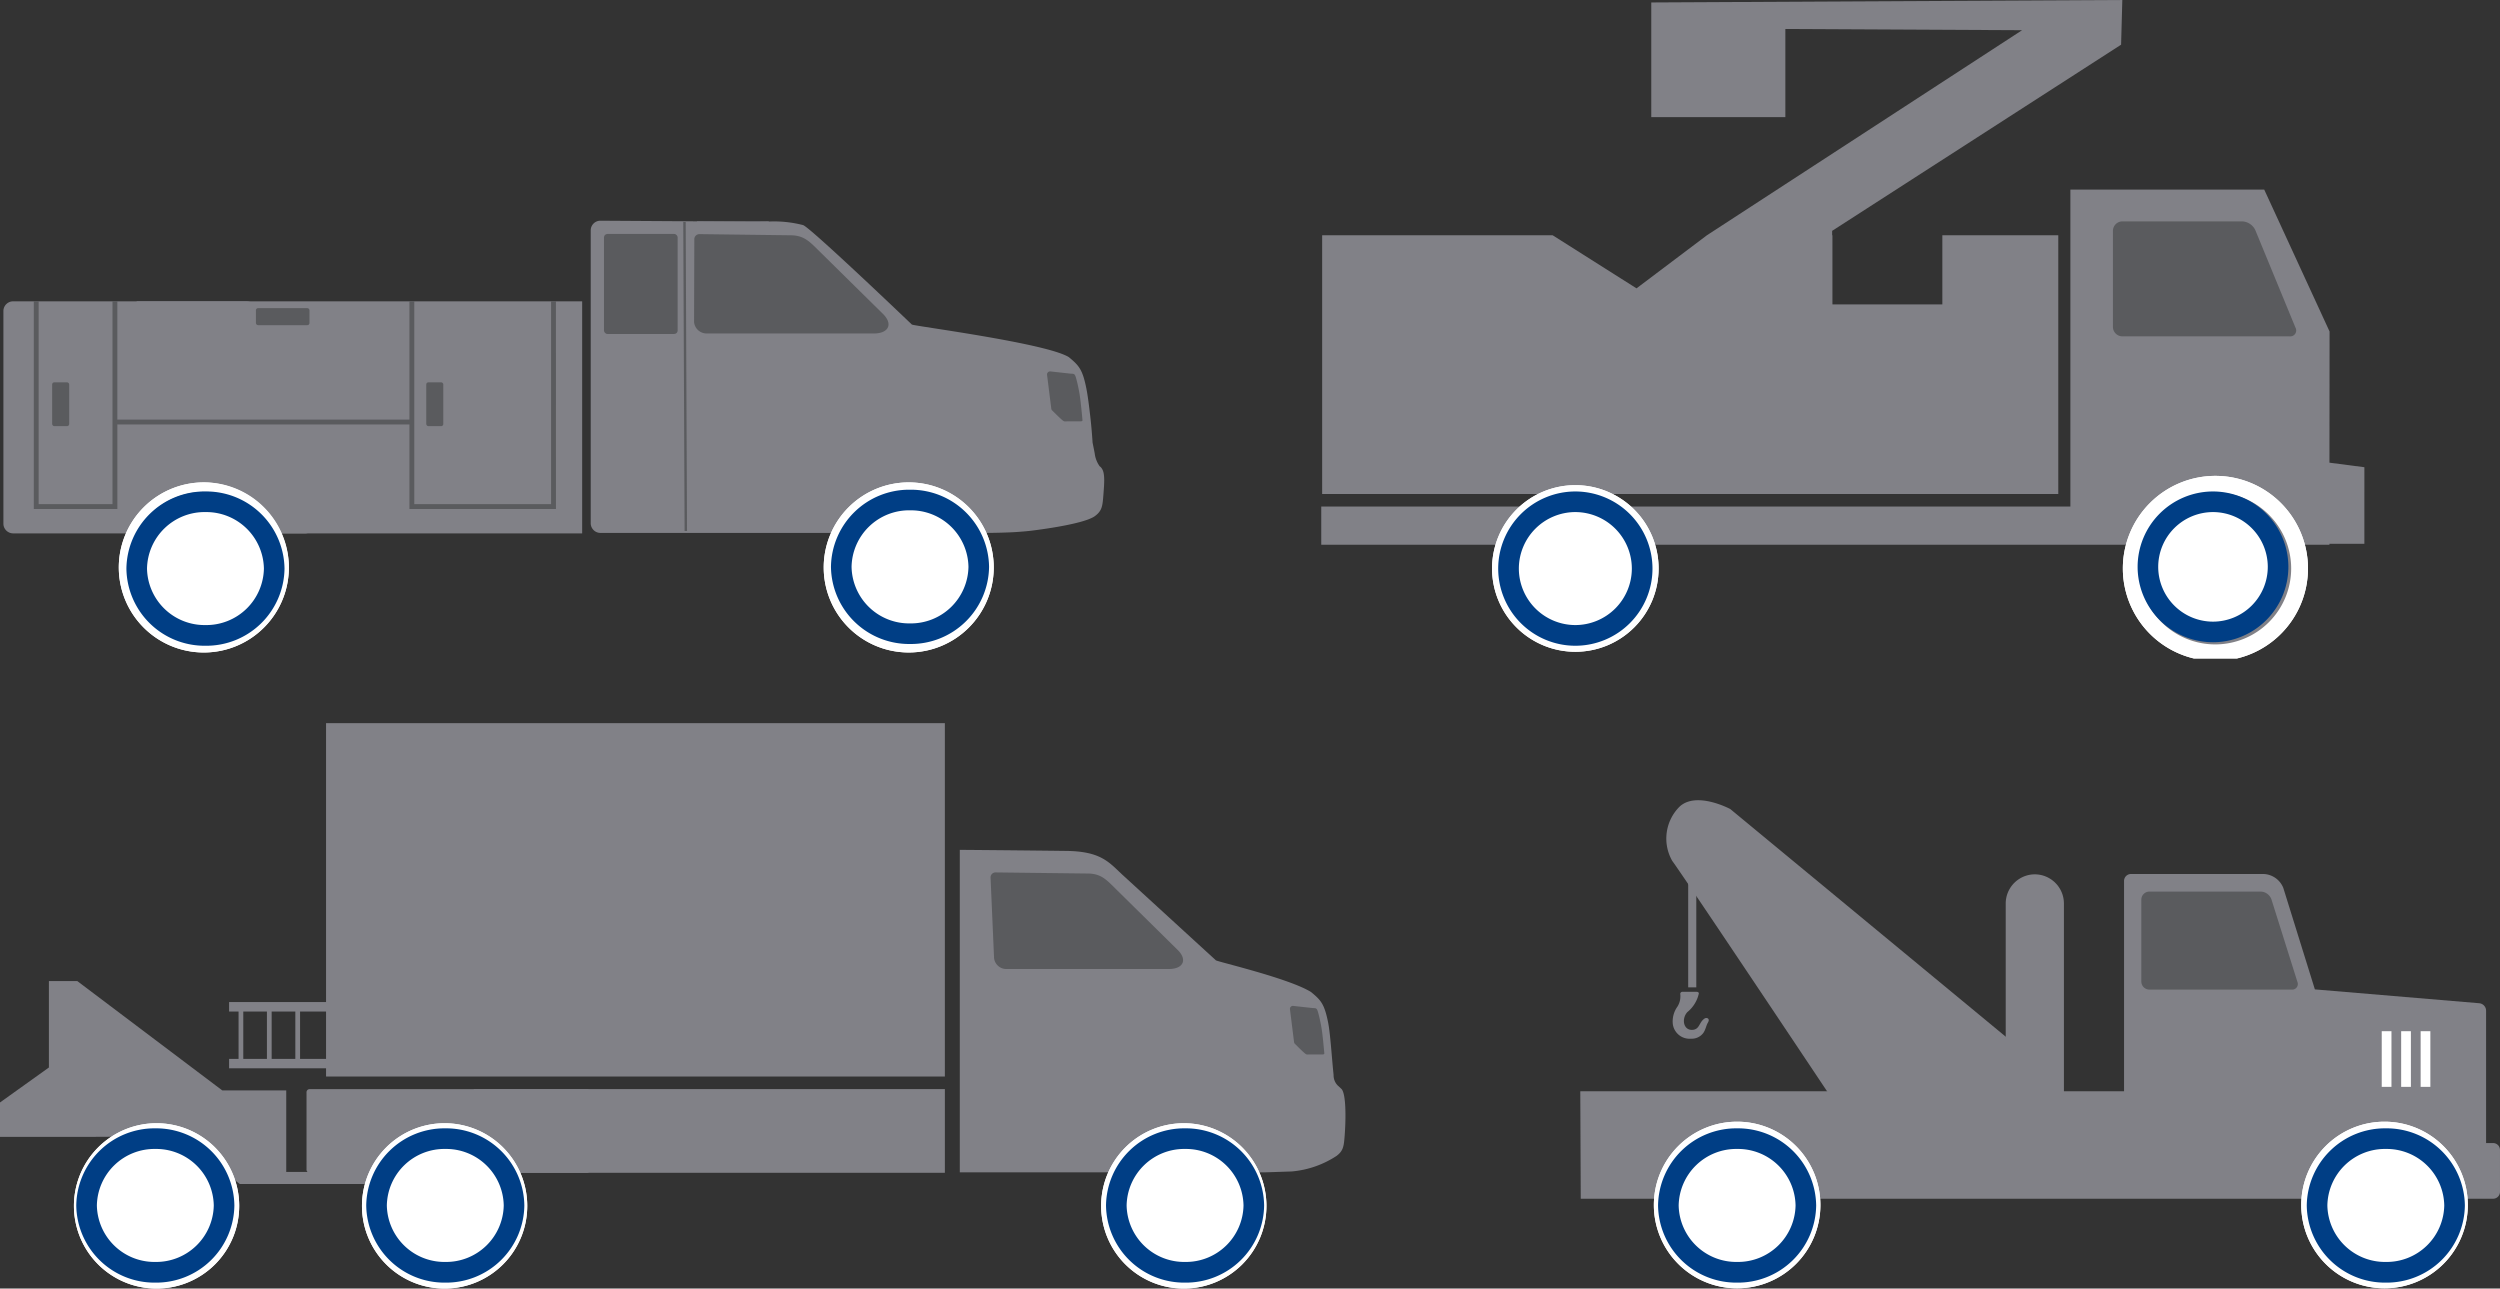 <svg id="ico-trailer-positionr-ri-151-plus-tire-product-page" xmlns="http://www.w3.org/2000/svg" xmlns:xlink="http://www.w3.org/1999/xlink" width="292.063" height="150.535" viewBox="0 0 292.063 150.535">
  <rect x="0" y="0" width="292.063" height="150.535" fill="#333333" stroke="none"/>
  <defs>
    <clipPath id="clip-path">
      <rect id="Rectangle_7400" data-name="Rectangle 7400" width="292.063" height="76.922" fill="none"/>
    </clipPath>
    <clipPath id="clip-path-2">
      <rect id="Rectangle_7410" data-name="Rectangle 7410" width="278.383" height="76.922" fill="none"/>
    </clipPath>
  </defs>
  <g id="Group_10003" data-name="Group 10003" transform="translate(0 73.613)">
    <g id="Group_10002" data-name="Group 10002" clip-path="url(#clip-path)">
      <g id="Group_9937" data-name="Group 9937" transform="translate(260.525 -79.754)">
        <path id="Path_17526" data-name="Path 17526" d="M-197.023,349.794a.69.69,0,0,1-.685,1.022h-19.531a1.111,1.111,0,0,1-1.107-1.1V338.481a1.111,1.111,0,0,1,1.107-1.1h14a1.781,1.781,0,0,1,1.526,1.022Z" transform="translate(218.346 -337.377)" fill="#5a5b5e"/>
      </g>
      <g id="Group_9938" data-name="Group 9938" transform="translate(261.686 -50.017)">
        <path id="Path_17527" data-name="Path 17527" d="M-207.149,368.864a10.814,10.814,0,0,0,10.812-10.812,10.813,10.813,0,0,0-10.812-10.815,10.813,10.813,0,0,0-10.812,10.815,10.814,10.814,0,0,0,10.812,10.812" transform="translate(217.961 -347.237)" fill="#fff"/>
      </g>
      <g id="Group_9939" data-name="Group 9939" transform="translate(261.686 -50.017)">
        <path id="Path_17528" data-name="Path 17528" d="M-207.149,368.864a10.814,10.814,0,0,0,10.812-10.812,10.813,10.813,0,0,0-10.812-10.815,10.813,10.813,0,0,0-10.812,10.815,10.814,10.814,0,0,0,10.812,10.812" transform="translate(217.961 -347.237)" fill="#fff"/>
      </g>
      <g id="Group_9940" data-name="Group 9940" transform="translate(264.792 -46.886)">
        <path id="Path_17529" data-name="Path 17529" d="M-209.249,363.641a7.682,7.682,0,0,0,7.682-7.682,7.683,7.683,0,0,0-7.682-7.685,7.683,7.683,0,0,0-7.682,7.685,7.682,7.682,0,0,0,7.682,7.682" transform="translate(216.931 -348.275)" fill="#fff"/>
      </g>
      <g id="Group_9941" data-name="Group 9941" transform="translate(263.601 -48.078)">
        <path id="Path_17530" data-name="Path 17530" d="M-208.453,365.629a8.884,8.884,0,0,1-8.873-8.873,8.884,8.884,0,0,1,8.873-8.876,8.884,8.884,0,0,1,8.873,8.876A8.884,8.884,0,0,1-208.453,365.629Zm0-15.366a6.5,6.5,0,0,0-6.49,6.493,6.5,6.5,0,0,0,6.49,6.49,6.5,6.5,0,0,0,6.49-6.49A6.5,6.5,0,0,0-208.453,350.263Z" transform="translate(217.326 -347.88)" fill="#818187"/>
      </g>
      <g id="Group_9942" data-name="Group 9942" transform="translate(187.985 -48.937)">
        <path id="Path_17531" data-name="Path 17531" d="M-232.669,367.06a9.728,9.728,0,0,0,9.729-9.729,9.729,9.729,0,0,0-9.729-9.735,9.731,9.731,0,0,0-9.729,9.735,9.73,9.73,0,0,0,9.729,9.729" transform="translate(242.398 -347.595)" fill="#fff"/>
      </g>
      <g id="Group_9943" data-name="Group 9943" transform="translate(187.985 -48.937)">
        <path id="Path_17532" data-name="Path 17532" d="M-232.669,367.06a9.728,9.728,0,0,0,9.729-9.729,9.729,9.729,0,0,0-9.729-9.735,9.731,9.731,0,0,0-9.729,9.735,9.73,9.73,0,0,0,9.729,9.729" transform="translate(242.398 -347.595)" fill="#fff"/>
      </g>
      <g id="Group_9944" data-name="Group 9944" transform="translate(190.054 -46.886)">
        <path id="Path_17533" data-name="Path 17533" d="M-234.03,363.641a7.682,7.682,0,0,0,7.682-7.682,7.683,7.683,0,0,0-7.682-7.685,7.683,7.683,0,0,0-7.682,7.685,7.682,7.682,0,0,0,7.682,7.682" transform="translate(241.712 -348.275)" fill="#fff"/>
      </g>
      <g id="Group_9945" data-name="Group 9945" transform="translate(188.863 -48.078)">
        <path id="Path_17534" data-name="Path 17534" d="M-233.234,365.629a8.882,8.882,0,0,1-8.873-8.873,8.883,8.883,0,0,1,8.873-8.876,8.884,8.884,0,0,1,8.873,8.876A8.884,8.884,0,0,1-233.234,365.629Zm0-15.366a6.5,6.5,0,0,0-6.49,6.493,6.5,6.5,0,0,0,6.49,6.49,6.5,6.5,0,0,0,6.49-6.49A6.5,6.5,0,0,0-233.234,350.263Z" transform="translate(242.107 -347.88)" fill="#818187"/>
      </g>
      <g id="Group_9946" data-name="Group 9946" transform="translate(38.091 10.869)">
        <rect id="Rectangle_7391" data-name="Rectangle 7391" width="72.292" height="41.282" fill="#818187"/>
      </g>
      <g id="Group_9947" data-name="Group 9947" transform="translate(55.352 53.62)">
        <rect id="Rectangle_7392" data-name="Rectangle 7392" width="55.032" height="9.778" fill="#818187"/>
      </g>
      <g id="Group_9948" data-name="Group 9948" transform="translate(35.809 53.623)">
        <path id="Rectangle_7393" data-name="Rectangle 7393" d="M.366,0h32.4a.367.367,0,0,1,.367.367V9.409a.366.366,0,0,1-.366.366H.366A.366.366,0,0,1,0,9.409V.366A.366.366,0,0,1,.366,0Z" fill="#818187"/>
      </g>
      <g id="Group_9949" data-name="Group 9949" transform="translate(112.129 25.668)">
        <path id="Path_17535" data-name="Path 17535" d="M-231.793,410.007l3.01-.1a11.306,11.306,0,0,0,5.245-1.816c.8-.6.854-1.119.953-2.41.136-1.755.2-5.006-.431-5.462l-.389-.362a1.69,1.69,0,0,1-.477-1.212c-.226-2.223-.383-4.841-.633-6.107-.437-2.2-.835-2.63-2-3.592-2.552-1.6-10.945-3.547-11.12-3.707l-11-10.07c-1.526-1.442-2.5-2.639-6.37-2.708-4.02-.051-8.221-.091-12.546-.127v37.675h35.757Z" transform="translate(267.55 -372.332)" fill="#818187" fill-rule="evenodd"/>
      </g>
      <g id="Group_9950" data-name="Group 9950" transform="translate(115.723 28.307)">
        <path id="Path_17536" data-name="Path 17536" d="M-251.727,375.14h0l7.145,7.042c1.294,1.209.748,2.31-.953,2.31h-18.988a1.439,1.439,0,0,1-1.427-1.291l-.407-9.349a.582.582,0,0,1,.576-.645l10.779.13c1.562,0,2.211.757,3.275,1.8" transform="translate(266.358 -373.207)" fill="#5a5b5e" fill-rule="evenodd"/>
      </g>
      <g id="Group_9951" data-name="Group 9951" transform="translate(150.699 43.898)">
        <path id="Path_17537" data-name="Path 17537" d="M-251.506,379.03c.154.513.268,1.065.353,1.49.124.627.2,1.288.265,1.921.048.461.09.923.133,1.381.015.175.039.232-.287.232h-1.384c-.419,0-.383.057-.712-.235-.256-.223-.606-.573-.853-.823-.314-.314-.265-.2-.323-.645l-.443-3.553a.349.349,0,0,1,.362-.419l2.328.256c.374,0,.455.045.561.4" transform="translate(254.761 -378.376)" fill="#5a5b5e" fill-rule="evenodd"/>
      </g>
      <g id="Group_9952" data-name="Group 9952" transform="translate(128.641 57.61)">
        <path id="Path_17538" data-name="Path 17538" d="M-252.418,402.237a9.653,9.653,0,0,0,9.654-9.654,9.655,9.655,0,0,0-9.654-9.66,9.657,9.657,0,0,0-9.657,9.66,9.656,9.656,0,0,0,9.657,9.654" transform="translate(262.075 -382.923)" fill="#fff"/>
      </g>
      <g id="Group_9953" data-name="Group 9953" transform="translate(128.641 57.61)">
        <path id="Path_17539" data-name="Path 17539" d="M-252.418,402.237a9.653,9.653,0,0,0,9.654-9.654,9.655,9.655,0,0,0-9.654-9.66,9.657,9.657,0,0,0-9.657,9.66,9.656,9.656,0,0,0,9.657,9.654" transform="translate(262.075 -382.923)" fill="#fff"/>
      </g>
      <g id="Group_9954" data-name="Group 9954" transform="translate(131.057 60.007)">
        <path id="Path_17540" data-name="Path 17540" d="M-254.015,398.24a7.259,7.259,0,0,0,7.259-7.259,7.259,7.259,0,0,0-7.259-7.262,7.259,7.259,0,0,0-7.259,7.262,7.259,7.259,0,0,0,7.259,7.259" transform="translate(261.274 -383.718)" fill="#fff"/>
      </g>
      <g id="Group_9955" data-name="Group 9955" transform="translate(129.736 58.684)">
        <path id="Path_17541" data-name="Path 17541" d="M-253.132,400.446a8.59,8.59,0,0,1-8.58-8.583,8.592,8.592,0,0,1,8.58-8.583,8.592,8.592,0,0,1,8.583,8.583A8.59,8.59,0,0,1-253.132,400.446Zm0-14.522a5.945,5.945,0,0,0-5.935,5.938,5.943,5.943,0,0,0,5.935,5.938,5.944,5.944,0,0,0,5.938-5.938A5.946,5.946,0,0,0-253.132,385.924Z" transform="translate(261.712 -383.279)" fill="#818187"/>
      </g>
      <g id="Group_9956" data-name="Group 9956" transform="translate(26.762 43.453)">
        <path id="Path_17542" data-name="Path 17542" d="M-254.654,385.968h-41.2v-1.1h41.2Zm0-6.632h-41.2v-1.107h41.2Z" transform="translate(295.855 -378.229)" fill="#818187"/>
      </g>
      <g id="Group_9957" data-name="Group 9957" transform="translate(27.866 44.433)">
        <path id="Path_17543" data-name="Path 17543" d="M-288.3,384.387h-.552v-5.833h.552Zm-3.318,0h-.552v-5.833h.552Zm-3.315,0h-.552v-5.833h.552Z" transform="translate(295.489 -378.554)" fill="#818187"/>
      </g>
      <g id="Group_9958" data-name="Group 9958" transform="translate(-0.001 41.002)">
        <path id="Path_17544" data-name="Path 17544" d="M-260.187,401.122H-276.72l-4.515-3.6-7.338.446-2.962-2.367-3.176.018h-10.019V391.6l5.715-4.09V377.416h3.318l16.932,12.769h7.477v9.524H-259.9Z" transform="translate(304.729 -377.416)" fill="#818187"/>
      </g>
      <g id="Group_9959" data-name="Group 9959" transform="translate(42.288 57.61)">
        <path id="Path_17545" data-name="Path 17545" d="M-281.053,402.237a9.653,9.653,0,0,0,9.654-9.654,9.655,9.655,0,0,0-9.654-9.66,9.655,9.655,0,0,0-9.654,9.66,9.653,9.653,0,0,0,9.654,9.654" transform="translate(290.707 -382.923)" fill="#fff"/>
      </g>
      <g id="Group_9960" data-name="Group 9960" transform="translate(42.288 57.61)">
        <path id="Path_17546" data-name="Path 17546" d="M-281.053,402.237a9.653,9.653,0,0,0,9.654-9.654,9.655,9.655,0,0,0-9.654-9.66,9.655,9.655,0,0,0-9.654,9.66,9.653,9.653,0,0,0,9.654,9.654" transform="translate(290.707 -382.923)" fill="#fff"/>
      </g>
      <g id="Group_9961" data-name="Group 9961" transform="translate(44.704 60.007)">
        <path id="Path_17547" data-name="Path 17547" d="M-282.647,398.24a7.261,7.261,0,0,0,7.259-7.259,7.261,7.261,0,0,0-7.259-7.262,7.259,7.259,0,0,0-7.259,7.262,7.259,7.259,0,0,0,7.259,7.259" transform="translate(289.906 -383.718)" fill="#fff"/>
      </g>
      <g id="Group_9962" data-name="Group 9962" transform="translate(43.38 58.684)">
        <path id="Path_17548" data-name="Path 17548" d="M-281.762,400.446a8.592,8.592,0,0,1-8.583-8.583,8.594,8.594,0,0,1,8.583-8.583,8.592,8.592,0,0,1,8.58,8.583A8.59,8.59,0,0,1-281.762,400.446Zm0-14.522a5.948,5.948,0,0,0-5.938,5.938,5.946,5.946,0,0,0,5.938,5.938,5.943,5.943,0,0,0,5.935-5.938A5.945,5.945,0,0,0-281.762,385.924Z" transform="translate(290.345 -383.279)" fill="#818187"/>
      </g>
      <g id="Group_9963" data-name="Group 9963" transform="translate(8.637 57.61)">
        <path id="Path_17549" data-name="Path 17549" d="M-292.211,402.237a9.653,9.653,0,0,0,9.654-9.654,9.655,9.655,0,0,0-9.654-9.66,9.655,9.655,0,0,0-9.654,9.66,9.653,9.653,0,0,0,9.654,9.654" transform="translate(301.865 -382.923)" fill="#fff"/>
      </g>
      <g id="Group_9964" data-name="Group 9964" transform="translate(8.637 57.61)">
        <path id="Path_17550" data-name="Path 17550" d="M-292.211,402.237a9.653,9.653,0,0,0,9.654-9.654,9.655,9.655,0,0,0-9.654-9.66,9.655,9.655,0,0,0-9.654,9.66,9.653,9.653,0,0,0,9.654,9.654" transform="translate(301.865 -382.923)" fill="#fff"/>
      </g>
      <g id="Group_9965" data-name="Group 9965" transform="translate(11.052 60.007)">
        <path id="Path_17551" data-name="Path 17551" d="M-293.8,398.24a7.259,7.259,0,0,0,7.259-7.259,7.259,7.259,0,0,0-7.259-7.262,7.259,7.259,0,0,0-7.259,7.262,7.259,7.259,0,0,0,7.259,7.259" transform="translate(301.064 -383.718)" fill="#fff"/>
      </g>
      <g id="Group_9966" data-name="Group 9966" transform="translate(9.728 58.684)">
        <path id="Path_17552" data-name="Path 17552" d="M-292.92,400.446a8.59,8.59,0,0,1-8.583-8.583,8.592,8.592,0,0,1,8.583-8.583,8.592,8.592,0,0,1,8.58,8.583A8.59,8.59,0,0,1-292.92,400.446Zm0-14.522a5.946,5.946,0,0,0-5.938,5.938,5.944,5.944,0,0,0,5.938,5.938,5.943,5.943,0,0,0,5.935-5.938A5.945,5.945,0,0,0-292.92,385.924Z" transform="translate(301.503 -383.279)" fill="#818187"/>
      </g>
      <g id="Group_9967" data-name="Group 9967" transform="translate(184.617 28.491)">
        <path id="Path_17553" data-name="Path 17553" d="M-158.843,411.208h-84.618l-.054-12.555h63.525V374.085a.813.813,0,0,1,.811-.817h15.457a2.583,2.583,0,0,1,2.337,1.626l3.689,11.856,19.193,1.617a.88.88,0,0,1,.808.878V404.7h.814a.812.812,0,0,1,.811.814v4.88a.812.812,0,0,1-.811.814h-21.962Z" transform="translate(243.515 -373.268)" fill="#818187" fill-rule="evenodd"/>
      </g>
      <g id="Group_9968" data-name="Group 9968" transform="translate(268.843 57.429)">
        <path id="Path_17554" data-name="Path 17554" d="M-205.859,402.328a9.731,9.731,0,0,0,9.732-9.732,9.731,9.731,0,0,0-9.732-9.732,9.731,9.731,0,0,0-9.729,9.732,9.731,9.731,0,0,0,9.729,9.732" transform="translate(215.588 -382.863)" fill="#fff"/>
      </g>
      <g id="Group_9969" data-name="Group 9969" transform="translate(268.843 57.429)">
        <path id="Path_17555" data-name="Path 17555" d="M-205.859,402.328a9.731,9.731,0,0,0,9.732-9.732,9.731,9.731,0,0,0-9.732-9.732,9.731,9.731,0,0,0-9.729,9.732,9.731,9.731,0,0,0,9.729,9.732" transform="translate(215.588 -382.863)" fill="#fff"/>
      </g>
      <g id="Group_9970" data-name="Group 9970" transform="translate(270.891 59.48)">
        <path id="Path_17556" data-name="Path 17556" d="M-207.227,398.909a7.682,7.682,0,0,0,7.682-7.682,7.683,7.683,0,0,0-7.682-7.685,7.683,7.683,0,0,0-7.682,7.685,7.682,7.682,0,0,0,7.682,7.682" transform="translate(214.909 -383.543)" fill="#fff"/>
      </g>
      <g id="Group_9971" data-name="Group 9971" transform="translate(269.699 58.288)">
        <path id="Path_17557" data-name="Path 17557" d="M-206.431,400.9a8.884,8.884,0,0,1-8.873-8.873,8.884,8.884,0,0,1,8.873-8.876,8.884,8.884,0,0,1,8.873,8.876A8.884,8.884,0,0,1-206.431,400.9Zm0-15.366a6.5,6.5,0,0,0-6.49,6.493,6.5,6.5,0,0,0,6.49,6.49,6.5,6.5,0,0,0,6.49-6.49A6.5,6.5,0,0,0-206.431,385.531Z" transform="translate(215.304 -383.148)" fill="#818187"/>
      </g>
      <g id="Group_9972" data-name="Group 9972" transform="translate(193.212 57.429)">
        <path id="Path_17558" data-name="Path 17558" d="M-230.936,402.328a9.729,9.729,0,0,0,9.729-9.732,9.729,9.729,0,0,0-9.729-9.732,9.729,9.729,0,0,0-9.729,9.732,9.729,9.729,0,0,0,9.729,9.732" transform="translate(240.665 -382.863)" fill="#fff"/>
      </g>
      <g id="Group_9973" data-name="Group 9973" transform="translate(193.212 57.429)">
        <path id="Path_17559" data-name="Path 17559" d="M-230.936,402.328a9.729,9.729,0,0,0,9.729-9.732,9.729,9.729,0,0,0-9.729-9.732,9.729,9.729,0,0,0-9.729,9.732,9.729,9.729,0,0,0,9.729,9.732" transform="translate(240.665 -382.863)" fill="#fff"/>
      </g>
      <g id="Group_9974" data-name="Group 9974" transform="translate(195.26 59.48)">
        <path id="Path_17560" data-name="Path 17560" d="M-232.3,398.909a7.682,7.682,0,0,0,7.682-7.682,7.683,7.683,0,0,0-7.682-7.685,7.683,7.683,0,0,0-7.682,7.685,7.682,7.682,0,0,0,7.682,7.682" transform="translate(239.986 -383.543)" fill="#fff"/>
      </g>
      <g id="Group_9975" data-name="Group 9975" transform="translate(194.069 58.288)">
        <path id="Path_17561" data-name="Path 17561" d="M-231.508,400.9a8.884,8.884,0,0,1-8.873-8.873,8.884,8.884,0,0,1,8.873-8.876,8.884,8.884,0,0,1,8.873,8.876A8.884,8.884,0,0,1-231.508,400.9Zm0-15.366a6.5,6.5,0,0,0-6.49,6.493,6.5,6.5,0,0,0,6.49,6.49,6.5,6.5,0,0,0,6.49-6.49A6.5,6.5,0,0,0-231.508,385.531Z" transform="translate(240.381 -383.148)" fill="#818187"/>
      </g>
      <g id="Group_9976" data-name="Group 9976" transform="translate(234.316 28.53)">
        <path id="Path_17562" data-name="Path 17562" d="M-223.634,404.321h0a3.414,3.414,0,0,1-3.4-3.4V376.683a3.412,3.412,0,0,1,3.4-3.4,3.412,3.412,0,0,1,3.4,3.4v24.233a3.415,3.415,0,0,1-3.4,3.4" transform="translate(227.036 -373.281)" fill="#818187"/>
      </g>
      <g id="Group_9977" data-name="Group 9977" transform="translate(194.667 19.876)">
        <path id="Path_17563" data-name="Path 17563" d="M-195.6,404.46a40.793,40.793,0,0,1-2.962-4.8l-34.146-28.22s-3.951-2.117-5.926-.28a5.264,5.264,0,0,0-.848,6.349c.986,1.27,19.9,29.628,19.9,29.628Z" transform="translate(240.182 -370.412)" fill="#818187"/>
      </g>
      <g id="Group_9978" data-name="Group 9978" transform="translate(195.405 42.256)">
        <path id="Path_17564" data-name="Path 17564" d="M-239.048,378.064a.247.247,0,0,1,.265-.232h1.644c.133,0,.277.066.262.2a3.85,3.85,0,0,1-1.33,2.159c-.7.742-.5,2.087.507,2.087.863,0,.826-.733,1.336-1.2.2-.187.38-.238.534-.139.184.121.106.341.009.5-.217.374-.241.766-.528,1.194a1.681,1.681,0,0,1-1.445.676,1.974,1.974,0,0,1-2.138-1.912,2.984,2.984,0,0,1,.576-1.864,2.292,2.292,0,0,0,.308-1.466" transform="translate(239.938 -377.832)" fill="#818187" fill-rule="evenodd"/>
      </g>
      <g id="Group_9979" data-name="Group 9979" transform="translate(197.224 27.925)">
        <rect id="Rectangle_7394" data-name="Rectangle 7394" width="0.947" height="13.81" fill="#818187"/>
      </g>
      <g id="Group_9980" data-name="Group 9980" transform="translate(278.246 46.855)">
        <path id="Path_17565" data-name="Path 17565" d="M-206.788,385.865h-1.137v-6.508h1.137Zm-2.274,0H-210.2v-6.508h1.137Zm-2.271,0h-1.137v-6.508h1.137Z" transform="translate(212.47 -379.357)" fill="#fff" fill-rule="evenodd"/>
      </g>
      <g id="Group_9981" data-name="Group 9981" transform="translate(250.162 30.545)">
        <path id="Path_17566" data-name="Path 17566" d="M-203.548,384.5a.653.653,0,0,1-.661.9h-16.633a.945.945,0,0,1-.941-.944v-9.561a.945.945,0,0,1,.941-.944h13.032a1.371,1.371,0,0,1,1.224.9Z" transform="translate(221.782 -373.949)" fill="#5a5b5e"/>
      </g>
      <g id="Group_9982" data-name="Group 9982" transform="translate(29.631 -70.414)">
        <path id="Path_17567" data-name="Path 17567" d="M-242.843,367.587h-40.691l-11.37-27.113h52.061Z" transform="translate(294.904 -340.474)" fill="#818187"/>
      </g>
      <g id="Group_9983" data-name="Group 9983" transform="translate(14.077 -70.414)">
        <path id="Path_17568" data-name="Path 17568" d="M-263.978,366.483a.846.846,0,0,1-.86,1.1h-34.086a1.142,1.142,0,0,1-1.137-1.137V341.611a1.14,1.14,0,0,1,1.137-1.137h27.264a1.542,1.542,0,0,1,1.414,1.1Z" transform="translate(300.061 -340.474)" fill="#818187"/>
      </g>
      <g id="Group_9984" data-name="Group 9984" transform="translate(82.69 -79.83)">
        <path id="Path_17569" data-name="Path 17569" d="M-252.478,337.871a13.51,13.51,0,0,0-3.966-.425c-.624.015-1.65.021-2.274.018l-17.456-.112a1.132,1.132,0,0,0-1.137,1.128v34.207a1.14,1.14,0,0,0,1.137,1.137h44.741c.624,0,1.65-.015,2.274-.036l.823-.03c.624-.021,1.644-.1,2.265-.166,0,0,6.294-.709,7.676-1.743.823-.615.878-1.152.98-2.476.142-1.807.211-2.874-.443-3.345a3.217,3.217,0,0,1-.573-1.5l-.25-1.264c-.036-.624-.121-1.644-.184-2.265,0,0-.274-2.711-.534-4.011-.449-2.265-.86-2.708-2.054-3.7-2.624-1.641-18.159-3.643-18.34-3.809,0,0-11.6-11.1-12.685-11.611" transform="translate(277.311 -337.352)" fill="#818187" fill-rule="evenodd"/>
      </g>
      <g id="Group_9985" data-name="Group 9985" transform="translate(136.009 -62.225)">
        <path id="Path_17570" data-name="Path 17570" d="M-256.281,343.861c.16.528.278,1.1.362,1.532.13.645.2,1.324.271,1.975.051.476.1.95.139,1.427.018.175.039.232-.3.232h-1.423c-.434,0-.392.063-.73-.238-.265-.232-.624-.591-.881-.844-.323-.326-.274-.211-.332-.666l-.458-3.655a.361.361,0,0,1,.374-.431l2.4.265c.383,0,.468.045.576.4" transform="translate(259.632 -343.189)" fill="#5a5b5e" fill-rule="evenodd"/>
      </g>
      <g id="Group_9986" data-name="Group 9986" transform="translate(109.912 -49.257)">
        <path id="Path_17571" data-name="Path 17571" d="M-258.353,367.358a9.932,9.932,0,0,0,9.931-9.931,9.935,9.935,0,0,0-9.931-9.937,9.935,9.935,0,0,0-9.932,9.938,9.932,9.932,0,0,0,9.932,9.931" transform="translate(268.285 -347.489)" fill="#fff"/>
      </g>
      <g id="Group_9987" data-name="Group 9987" transform="translate(109.912 -49.257)">
        <path id="Path_17572" data-name="Path 17572" d="M-258.353,367.358a9.932,9.932,0,0,0,9.931-9.931,9.935,9.935,0,0,0-9.931-9.937,9.935,9.935,0,0,0-9.932,9.938,9.932,9.932,0,0,0,9.932,9.931" transform="translate(268.285 -347.489)" fill="#fff"/>
      </g>
      <g id="Group_9988" data-name="Group 9988" transform="translate(112.394 -46.793)">
        <path id="Path_17573" data-name="Path 17573" d="M-259.995,363.244a7.467,7.467,0,0,0,7.467-7.467,7.468,7.468,0,0,0-7.467-7.47,7.468,7.468,0,0,0-7.467,7.47,7.467,7.467,0,0,0,7.467,7.467" transform="translate(267.462 -348.306)" fill="#fff"/>
      </g>
      <g id="Group_9989" data-name="Group 9989" transform="translate(111.034 -48.156)">
        <path id="Path_17574" data-name="Path 17574" d="M-259.082,365.518a8.841,8.841,0,0,1-8.831-8.831,8.841,8.841,0,0,1,8.831-8.834,8.843,8.843,0,0,1,8.828,8.834A8.842,8.842,0,0,1-259.082,365.518Zm0-14.938a6.115,6.115,0,0,0-6.107,6.107,6.115,6.115,0,0,0,6.107,6.107,6.114,6.114,0,0,0,6.1-6.107A6.114,6.114,0,0,0-259.082,350.58Z" transform="translate(267.913 -347.854)" fill="#818187"/>
      </g>
      <g id="Group_9990" data-name="Group 9990" transform="translate(27.565 -49.254)">
        <path id="Path_17575" data-name="Path 17575" d="M-285.658,367.356a9.934,9.934,0,0,0,9.928-10.233,10.043,10.043,0,0,0-9.663-9.63,9.931,9.931,0,0,0-10.2,9.931,9.932,9.932,0,0,0,9.931,9.931" transform="translate(295.589 -347.49)" fill="#fff"/>
      </g>
      <g id="Group_9991" data-name="Group 9991" transform="translate(27.562 -49.257)">
        <path id="Path_17576" data-name="Path 17576" d="M-287.338,367.219a9.943,9.943,0,0,0,11.47-11.5,9.929,9.929,0,0,0-8.125-8.095,9.944,9.944,0,0,0-11.458,11.485,9.926,9.926,0,0,0,8.113,8.11" transform="translate(295.59 -347.489)" fill="#fff"/>
      </g>
      <g id="Group_9992" data-name="Group 9992" transform="translate(30.047 -46.793)">
        <path id="Path_17577" data-name="Path 17577" d="M-287.3,363.244a7.469,7.469,0,0,0,7.468-7.588,7.572,7.572,0,0,0-7.371-7.35,7.47,7.47,0,0,0-7.564,7.47,7.467,7.467,0,0,0,7.467,7.467" transform="translate(294.766 -348.306)" fill="#fff"/>
      </g>
      <g id="Group_9993" data-name="Group 9993" transform="translate(28.688 -48.15)">
        <path id="Path_17578" data-name="Path 17578" d="M-286.406,365.508a9.139,9.139,0,0,1-1.987-.217,8.725,8.725,0,0,1-6.6-6.6,8.889,8.889,0,0,1,2.362-8.249,8.89,8.89,0,0,1,8.237-2.374,8.726,8.726,0,0,1,6.611,6.587,8.872,8.872,0,0,1-2.352,8.264A8.813,8.813,0,0,1-286.406,365.508Zm.006-14.935a6.015,6.015,0,0,0-4.31,1.794,6.093,6.093,0,0,0-1.629,5.733,6.063,6.063,0,0,0,4.536,4.53h0A6.077,6.077,0,0,0-282.069,361a6.092,6.092,0,0,0,1.626-5.742,6.077,6.077,0,0,0-4.542-4.524A6.537,6.537,0,0,0-286.4,350.574Z" transform="translate(295.216 -347.856)" fill="#818187"/>
      </g>
      <g id="Group_9994" data-name="Group 9994" transform="translate(84.24 -78.283)">
        <rect id="Rectangle_7395" data-name="Rectangle 7395" width="8.607" height="11.684" rx="0.4" fill="#5a5b5e"/>
      </g>
      <g id="Group_9995" data-name="Group 9995" transform="translate(93.503 -79.679)">
        <path id="Path_17579" data-name="Path 17579" d="M-273.571,373.5l-.155-36.1h.283l.155,36.1Z" transform="translate(273.726 -337.402)" fill="#5a5b5e"/>
      </g>
      <g id="Group_9996" data-name="Group 9996" transform="translate(17.631 -70.438)">
        <path id="Path_17580" data-name="Path 17580" d="M-237.885,364.751H-255v-9.874h-34.121v9.874h-9.761V340.466h.568v23.717h8.624V340.466h.568v13.843H-255V340.466h.568v23.717h15.979V340.466h.568Z" transform="translate(298.883 -340.466)" fill="#5a5b5e"/>
      </g>
      <g id="Group_9997" data-name="Group 9997" transform="translate(43.578 -69.617)">
        <rect id="Rectangle_7396" data-name="Rectangle 7396" width="6.258" height="1.991" rx="0.246" fill="#5a5b5e"/>
      </g>
      <g id="Group_9998" data-name="Group 9998" transform="translate(19.773 -60.95)">
        <rect id="Rectangle_7397" data-name="Rectangle 7397" width="1.991" height="5.121" rx="0.246" fill="#5a5b5e"/>
      </g>
      <g id="Group_9999" data-name="Group 9999" transform="translate(63.478 -60.95)">
        <rect id="Rectangle_7398" data-name="Rectangle 7398" width="1.991" height="5.121" rx="0.246" fill="#5a5b5e"/>
      </g>
      <g id="Group_10000" data-name="Group 10000" transform="translate(95.117 -79.744)">
        <rect id="Rectangle_7399" data-name="Rectangle 7399" width="8.381" height="1.74" fill="#818187"/>
      </g>
      <g id="Group_10001" data-name="Group 10001" transform="translate(94.766 -78.261)">
        <path id="Path_17581" data-name="Path 17581" d="M-258.677,339.863h0l7.35,7.244c1.33,1.243.772,2.374-.98,2.374h-19.534a1.476,1.476,0,0,1-1.466-1.324l.03-9.621a.6.6,0,0,1,.591-.664l10.64.136c1.607,0,2.274.778,3.369,1.855" transform="translate(273.307 -337.872)" fill="#5a5b5e" fill-rule="evenodd"/>
      </g>
    </g>
  </g>
  <g id="Group_10014" data-name="Group 10014" transform="translate(8.911 131.82)">
    <g id="Group_10004" data-name="Group 10004" transform="translate(35.078 1.203)">
      <path id="Path_17582" data-name="Path 17582" d="M-282.112,399.137a7.922,7.922,0,0,0,8.032-7.808,7.922,7.922,0,0,0-8.032-7.808,7.921,7.921,0,0,0-8.031,7.808,7.921,7.921,0,0,0,8.031,7.808" transform="translate(290.143 -383.52)" fill="#fff"/>
    </g>
    <g id="Group_10005" data-name="Group 10005" transform="translate(33.875)">
      <path id="Path_17583" data-name="Path 17583" d="M-281.307,401.144a9.137,9.137,0,0,1-9.235-9.012,9.136,9.136,0,0,1,9.235-9.012,9.136,9.136,0,0,1,9.235,9.012A9.137,9.137,0,0,1-281.307,401.144Zm0-15.617a6.725,6.725,0,0,0-6.828,6.6,6.727,6.727,0,0,0,6.828,6.6,6.727,6.727,0,0,0,6.828-6.6A6.725,6.725,0,0,0-281.307,385.528Z" transform="translate(290.542 -383.121)" fill="#003e85"/>
    </g>
    <g id="Group_10006" data-name="Group 10006" transform="translate(1.203 1.203)">
      <path id="Path_17584" data-name="Path 17584" d="M-293.344,399.137a7.921,7.921,0,0,0,8.031-7.808,7.921,7.921,0,0,0-8.031-7.808,7.921,7.921,0,0,0-8.031,7.808,7.921,7.921,0,0,0,8.031,7.808" transform="translate(301.375 -383.52)" fill="#fff"/>
    </g>
    <g id="Group_10007" data-name="Group 10007">
      <path id="Path_17585" data-name="Path 17585" d="M-292.539,401.144a9.137,9.137,0,0,1-9.235-9.012,9.135,9.135,0,0,1,9.235-9.012,9.134,9.134,0,0,1,9.235,9.012A9.136,9.136,0,0,1-292.539,401.144Zm0-15.617a6.727,6.727,0,0,0-6.828,6.6,6.729,6.729,0,0,0,6.828,6.6,6.727,6.727,0,0,0,6.828-6.6A6.725,6.725,0,0,0-292.539,385.528Z" transform="translate(301.774 -383.121)" fill="#003e85"/>
    </g>
    <g id="Group_10008" data-name="Group 10008" transform="translate(121.503 1.203)">
      <path id="Path_17586" data-name="Path 17586" d="M-253.456,399.137a7.921,7.921,0,0,0,8.031-7.808,7.921,7.921,0,0,0-8.031-7.808,7.921,7.921,0,0,0-8.031,7.808,7.921,7.921,0,0,0,8.031,7.808" transform="translate(261.487 -383.52)" fill="#fff"/>
    </g>
    <g id="Group_10009" data-name="Group 10009" transform="translate(120.3)">
      <path id="Path_17587" data-name="Path 17587" d="M-252.651,401.144a9.137,9.137,0,0,1-9.235-9.012,9.135,9.135,0,0,1,9.235-9.012,9.134,9.134,0,0,1,9.235,9.012A9.136,9.136,0,0,1-252.651,401.144Zm0-15.617a6.727,6.727,0,0,0-6.828,6.6,6.729,6.729,0,0,0,6.828,6.6,6.727,6.727,0,0,0,6.828-6.6A6.725,6.725,0,0,0-252.651,385.528Z" transform="translate(261.886 -383.121)" fill="#003e85"/>
    </g>
    <g id="Group_10010" data-name="Group 10010" transform="translate(185.996 1.203)">
      <path id="Path_17588" data-name="Path 17588" d="M-232.072,399.137a7.922,7.922,0,0,0,8.031-7.808,7.921,7.921,0,0,0-8.031-7.808,7.921,7.921,0,0,0-8.031,7.808,7.922,7.922,0,0,0,8.031,7.808" transform="translate(240.103 -383.52)" fill="#fff"/>
    </g>
    <g id="Group_10011" data-name="Group 10011" transform="translate(184.793)">
      <path id="Path_17589" data-name="Path 17589" d="M-231.267,401.144a9.137,9.137,0,0,1-9.235-9.012,9.135,9.135,0,0,1,9.235-9.012,9.134,9.134,0,0,1,9.235,9.012A9.135,9.135,0,0,1-231.267,401.144Zm0-15.617a6.727,6.727,0,0,0-6.828,6.6,6.729,6.729,0,0,0,6.828,6.6,6.727,6.727,0,0,0,6.828-6.6A6.725,6.725,0,0,0-231.267,385.528Z" transform="translate(240.502 -383.121)" fill="#003e85"/>
    </g>
    <g id="Group_10012" data-name="Group 10012" transform="translate(261.78 1.203)">
      <path id="Path_17590" data-name="Path 17590" d="M-206.944,399.137a7.921,7.921,0,0,0,8.031-7.808,7.921,7.921,0,0,0-8.031-7.808,7.921,7.921,0,0,0-8.031,7.808,7.921,7.921,0,0,0,8.031,7.808" transform="translate(214.975 -383.52)" fill="#fff"/>
    </g>
    <g id="Group_10013" data-name="Group 10013" transform="translate(260.577)">
      <path id="Path_17591" data-name="Path 17591" d="M-206.139,401.144a9.137,9.137,0,0,1-9.235-9.012,9.136,9.136,0,0,1,9.235-9.012,9.135,9.135,0,0,1,9.235,9.012A9.137,9.137,0,0,1-206.139,401.144Zm0-15.617a6.727,6.727,0,0,0-6.828,6.6,6.729,6.729,0,0,0,6.828,6.6,6.727,6.727,0,0,0,6.828-6.6A6.725,6.725,0,0,0-206.139,385.528Z" transform="translate(215.374 -383.121)" fill="#003e85"/>
    </g>
  </g>
  <g id="Group_10015" data-name="Group 10015" transform="translate(154.46)">
    <path id="Path_17592" data-name="Path 17592" d="M-215.064,339.7v13.4H-199.4V342.8l27.656.142L-208.565,366.9l-8.224,6.2-9.793-6.2h-26.932v30.223h86V366.9h-13.545v8.071H-193.9V366.9h-.033v-.519l33.757-21.748.142-5.221Z" transform="translate(253.514 -339.413)" fill="#818187"/>
  </g>
  <g id="Group_10016" data-name="Group 10016" transform="translate(154.357 22.153)">
    <path id="Path_17593" data-name="Path 17593" d="M-131.686,379.189l-4.081-.531.015-15.324-7.633-16.576h-22.647v37.024h-87.517v4.461h117.781v-.106h4.081Z" transform="translate(253.548 -346.758)" fill="#818187"/>
  </g>
  <g id="Group_10083" data-name="Group 10083" transform="translate(0 0.001)">
    <g id="Group_10082" data-name="Group 10082" clip-path="url(#clip-path-2)">
      <g id="Group_10017" data-name="Group 10017" transform="translate(246.844 25.858)">
        <path id="Path_17594" data-name="Path 17594" d="M-201.559,360.4a.69.69,0,0,1-.685,1.022h-19.531a1.111,1.111,0,0,1-1.107-1.1V349.091a1.111,1.111,0,0,1,1.107-1.1h14a1.782,1.782,0,0,1,1.526,1.022Z" transform="translate(222.882 -347.987)" fill="#5a5b5e"/>
      </g>
      <g id="Group_10018" data-name="Group 10018" transform="translate(248.006 55.595)">
        <path id="Path_17595" data-name="Path 17595" d="M-211.685,379.474a10.814,10.814,0,0,0,10.812-10.812,10.813,10.813,0,0,0-10.812-10.815A10.813,10.813,0,0,0-222.5,368.662a10.814,10.814,0,0,0,10.812,10.812" transform="translate(222.497 -357.847)" fill="#fff"/>
      </g>
      <g id="Group_10019" data-name="Group 10019" transform="translate(248.006 55.595)">
        <path id="Path_17596" data-name="Path 17596" d="M-211.685,379.474a10.814,10.814,0,0,0,10.812-10.812,10.813,10.813,0,0,0-10.812-10.815A10.813,10.813,0,0,0-222.5,368.662a10.814,10.814,0,0,0,10.812,10.812" transform="translate(222.497 -357.847)" fill="#fff"/>
      </g>
      <g id="Group_10020" data-name="Group 10020" transform="translate(251.112 58.726)">
        <path id="Path_17597" data-name="Path 17597" d="M-213.785,374.251a7.682,7.682,0,0,0,7.682-7.682,7.683,7.683,0,0,0-7.682-7.685,7.683,7.683,0,0,0-7.682,7.685,7.682,7.682,0,0,0,7.682,7.682" transform="translate(221.467 -358.885)" fill="#fff"/>
      </g>
      <g id="Group_10021" data-name="Group 10021" transform="translate(249.921 57.534)">
        <path id="Path_17598" data-name="Path 17598" d="M-212.989,376.239a8.881,8.881,0,0,1-8.873-8.87,8.887,8.887,0,0,1,8.873-8.879,8.887,8.887,0,0,1,8.873,8.879A8.881,8.881,0,0,1-212.989,376.239Zm0-15.366a6.5,6.5,0,0,0-6.49,6.5,6.5,6.5,0,0,0,6.49,6.487,6.5,6.5,0,0,0,6.49-6.487A6.5,6.5,0,0,0-212.989,360.873Z" transform="translate(221.862 -358.49)" fill="#818187"/>
      </g>
      <g id="Group_10022" data-name="Group 10022" transform="translate(174.305 56.678)">
        <path id="Path_17599" data-name="Path 17599" d="M-237.2,377.671a9.728,9.728,0,0,0,9.729-9.729,9.729,9.729,0,0,0-9.729-9.735,9.731,9.731,0,0,0-9.729,9.735,9.73,9.73,0,0,0,9.729,9.729" transform="translate(246.934 -358.206)" fill="#fff"/>
      </g>
      <g id="Group_10023" data-name="Group 10023" transform="translate(174.305 56.678)">
        <path id="Path_17600" data-name="Path 17600" d="M-237.2,377.671a9.728,9.728,0,0,0,9.729-9.729,9.729,9.729,0,0,0-9.729-9.735,9.731,9.731,0,0,0-9.729,9.735,9.73,9.73,0,0,0,9.729,9.729" transform="translate(246.934 -358.206)" fill="#fff"/>
      </g>
      <g id="Group_10024" data-name="Group 10024" transform="translate(176.374 58.726)">
        <path id="Path_17601" data-name="Path 17601" d="M-238.566,374.251a7.682,7.682,0,0,0,7.682-7.682,7.683,7.683,0,0,0-7.682-7.685,7.683,7.683,0,0,0-7.682,7.685,7.682,7.682,0,0,0,7.682,7.682" transform="translate(246.248 -358.885)" fill="#fff"/>
      </g>
      <g id="Group_10025" data-name="Group 10025" transform="translate(175.18 57.534)">
        <path id="Path_17602" data-name="Path 17602" d="M-237.768,376.239a8.882,8.882,0,0,1-8.876-8.87,8.888,8.888,0,0,1,8.876-8.879,8.887,8.887,0,0,1,8.873,8.879A8.881,8.881,0,0,1-237.768,376.239Zm0-15.366a6.5,6.5,0,0,0-6.493,6.5,6.5,6.5,0,0,0,6.493,6.487,6.5,6.5,0,0,0,6.49-6.487A6.5,6.5,0,0,0-237.768,360.873Z" transform="translate(246.644 -358.49)" fill="#818187"/>
      </g>
      <g id="Group_10026" data-name="Group 10026" transform="translate(24.411 116.482)">
        <rect id="Rectangle_7401" data-name="Rectangle 7401" width="72.292" height="41.282" fill="#818187"/>
      </g>
      <g id="Group_10027" data-name="Group 10027" transform="translate(41.671 159.236)">
        <rect id="Rectangle_7402" data-name="Rectangle 7402" width="55.032" height="9.778" fill="#818187"/>
      </g>
      <g id="Group_10028" data-name="Group 10028" transform="translate(22.129 159.236)">
        <path id="Rectangle_7403" data-name="Rectangle 7403" d="M.366,0h32.4a.367.367,0,0,1,.367.367V9.409a.366.366,0,0,1-.366.366H.366A.366.366,0,0,1,0,9.409V.366A.366.366,0,0,1,.366,0Z" fill="#818187"/>
      </g>
      <g id="Group_10029" data-name="Group 10029" transform="translate(98.448 131.283)">
        <path id="Path_17603" data-name="Path 17603" d="M-236.329,420.618l3.01-.1a11.309,11.309,0,0,0,5.245-1.819c.8-.6.854-1.119.953-2.407.136-1.755.2-5.007-.431-5.462l-.389-.362a1.689,1.689,0,0,1-.476-1.212c-.226-2.223-.383-4.844-.633-6.107-.437-2.2-.835-2.633-2-3.595-2.552-1.6-10.945-3.544-11.12-3.7l-11-10.07c-1.526-1.442-2.5-2.639-6.37-2.711-4.02-.048-8.222-.09-12.546-.124v37.675h35.757Z" transform="translate(272.086 -382.943)" fill="#818187" fill-rule="evenodd"/>
      </g>
      <g id="Group_10030" data-name="Group 10030" transform="translate(102.043 133.922)">
        <path id="Path_17604" data-name="Path 17604" d="M-256.263,385.751h0l7.145,7.042c1.294,1.209.748,2.31-.953,2.31H-269.06a1.439,1.439,0,0,1-1.427-1.291l-.407-9.349a.582.582,0,0,1,.576-.646l10.779.13c1.562,0,2.211.757,3.275,1.8" transform="translate(270.894 -383.818)" fill="#5a5b5e" fill-rule="evenodd"/>
      </g>
      <g id="Group_10031" data-name="Group 10031" transform="translate(137.018 149.51)">
        <path id="Path_17605" data-name="Path 17605" d="M-256.042,389.64c.154.513.268,1.065.353,1.49.124.627.2,1.288.265,1.921.048.461.091.923.133,1.381.015.175.039.232-.286.232h-1.384c-.419,0-.383.057-.712-.235-.256-.223-.606-.573-.853-.823-.314-.314-.265-.2-.323-.646l-.443-3.553a.349.349,0,0,1,.362-.419l2.328.256c.374,0,.455.045.561.4" transform="translate(259.297 -388.986)" fill="#5a5b5e" fill-rule="evenodd"/>
      </g>
      <g id="Group_10032" data-name="Group 10032" transform="translate(114.96 163.222)">
        <path id="Path_17606" data-name="Path 17606" d="M-256.954,412.847a9.654,9.654,0,0,0,9.654-9.654,9.655,9.655,0,0,0-9.654-9.66,9.657,9.657,0,0,0-9.657,9.66,9.656,9.656,0,0,0,9.657,9.654" transform="translate(266.611 -393.533)" fill="#fff"/>
      </g>
      <g id="Group_10033" data-name="Group 10033" transform="translate(114.96 163.222)">
        <path id="Path_17607" data-name="Path 17607" d="M-256.954,412.847a9.654,9.654,0,0,0,9.654-9.654,9.655,9.655,0,0,0-9.654-9.66,9.657,9.657,0,0,0-9.657,9.66,9.656,9.656,0,0,0,9.657,9.654" transform="translate(266.611 -393.533)" fill="#fff"/>
      </g>
      <g id="Group_10034" data-name="Group 10034" transform="translate(117.376 165.62)">
        <path id="Path_17608" data-name="Path 17608" d="M-258.551,408.85a7.259,7.259,0,0,0,7.259-7.259,7.259,7.259,0,0,0-7.259-7.262,7.259,7.259,0,0,0-7.259,7.262,7.259,7.259,0,0,0,7.259,7.259" transform="translate(265.81 -394.328)" fill="#fff"/>
      </g>
      <g id="Group_10035" data-name="Group 10035" transform="translate(116.055 164.299)">
        <path id="Path_17609" data-name="Path 17609" d="M-257.668,411.057a8.592,8.592,0,0,1-8.58-8.583,8.592,8.592,0,0,1,8.58-8.583,8.592,8.592,0,0,1,8.583,8.583A8.592,8.592,0,0,1-257.668,411.057Zm0-14.522a5.943,5.943,0,0,0-5.935,5.938,5.945,5.945,0,0,0,5.935,5.938,5.946,5.946,0,0,0,5.938-5.938A5.944,5.944,0,0,0-257.668,396.535Z" transform="translate(266.248 -393.89)" fill="#818187"/>
      </g>
      <g id="Group_10036" data-name="Group 10036" transform="translate(13.082 149.068)">
        <path id="Path_17610" data-name="Path 17610" d="M-259.19,396.576h-41.2v-1.1h41.2Zm0-6.632h-41.2v-1.1h41.2Z" transform="translate(300.391 -388.84)" fill="#818187"/>
      </g>
      <g id="Group_10037" data-name="Group 10037" transform="translate(14.189 150.048)">
        <path id="Path_17611" data-name="Path 17611" d="M-292.843,395h-.552v-5.833h.552Zm-3.318,0h-.552v-5.833h.552Zm-3.315,0h-.549v-5.833h.549Z" transform="translate(300.024 -389.165)" fill="#818187"/>
      </g>
      <g id="Group_10038" data-name="Group 10038" transform="translate(-13.681 146.616)">
        <path id="Path_17612" data-name="Path 17612" d="M-264.723,411.732h-16.533l-4.515-3.6-7.338.446-2.962-2.367-3.176.018h-10.019v-4.023l5.715-4.09V388.027h3.317L-283.3,400.8h7.476v9.524h11.385Z" transform="translate(309.265 -388.027)" fill="#818187"/>
      </g>
      <g id="Group_10039" data-name="Group 10039" transform="translate(28.608 163.222)">
        <path id="Path_17613" data-name="Path 17613" d="M-285.589,412.847a9.654,9.654,0,0,0,9.654-9.654,9.655,9.655,0,0,0-9.654-9.66,9.655,9.655,0,0,0-9.654,9.66,9.654,9.654,0,0,0,9.654,9.654" transform="translate(295.243 -393.533)" fill="#fff"/>
      </g>
      <g id="Group_10040" data-name="Group 10040" transform="translate(28.608 163.222)">
        <path id="Path_17614" data-name="Path 17614" d="M-285.589,412.847a9.654,9.654,0,0,0,9.654-9.654,9.655,9.655,0,0,0-9.654-9.66,9.655,9.655,0,0,0-9.654,9.66,9.654,9.654,0,0,0,9.654,9.654" transform="translate(295.243 -393.533)" fill="#fff"/>
      </g>
      <g id="Group_10041" data-name="Group 10041" transform="translate(31.024 165.62)">
        <path id="Path_17615" data-name="Path 17615" d="M-287.183,408.85a7.261,7.261,0,0,0,7.259-7.259,7.261,7.261,0,0,0-7.259-7.262,7.259,7.259,0,0,0-7.259,7.262,7.259,7.259,0,0,0,7.259,7.259" transform="translate(294.442 -394.328)" fill="#fff"/>
      </g>
      <g id="Group_10042" data-name="Group 10042" transform="translate(29.7 164.299)">
        <path id="Path_17616" data-name="Path 17616" d="M-286.3,411.057a8.594,8.594,0,0,1-8.583-8.583,8.594,8.594,0,0,1,8.583-8.583,8.594,8.594,0,0,1,8.583,8.583A8.594,8.594,0,0,1-286.3,411.057Zm0-14.522a5.944,5.944,0,0,0-5.938,5.938,5.946,5.946,0,0,0,5.938,5.938,5.948,5.948,0,0,0,5.938-5.938A5.946,5.946,0,0,0-286.3,396.535Z" transform="translate(294.881 -393.89)" fill="#818187"/>
      </g>
      <g id="Group_10043" data-name="Group 10043" transform="translate(-5.044 163.222)">
        <path id="Path_17617" data-name="Path 17617" d="M-296.747,412.847a9.654,9.654,0,0,0,9.654-9.654,9.655,9.655,0,0,0-9.654-9.66,9.655,9.655,0,0,0-9.654,9.66,9.654,9.654,0,0,0,9.654,9.654" transform="translate(306.401 -393.533)" fill="#fff"/>
      </g>
      <g id="Group_10044" data-name="Group 10044" transform="translate(-5.044 163.222)">
        <path id="Path_17618" data-name="Path 17618" d="M-296.747,412.847a9.654,9.654,0,0,0,9.654-9.654,9.655,9.655,0,0,0-9.654-9.66,9.655,9.655,0,0,0-9.654,9.66,9.654,9.654,0,0,0,9.654,9.654" transform="translate(306.401 -393.533)" fill="#fff"/>
      </g>
      <g id="Group_10045" data-name="Group 10045" transform="translate(-2.628 165.62)">
        <path id="Path_17619" data-name="Path 17619" d="M-298.341,408.85a7.259,7.259,0,0,0,7.259-7.259,7.259,7.259,0,0,0-7.259-7.262,7.259,7.259,0,0,0-7.259,7.262,7.259,7.259,0,0,0,7.259,7.259" transform="translate(305.6 -394.328)" fill="#fff"/>
      </g>
      <g id="Group_10046" data-name="Group 10046" transform="translate(-3.952 164.299)">
        <path id="Path_17620" data-name="Path 17620" d="M-297.456,411.057a8.592,8.592,0,0,1-8.583-8.583,8.592,8.592,0,0,1,8.583-8.583,8.594,8.594,0,0,1,8.58,8.583A8.594,8.594,0,0,1-297.456,411.057Zm0-14.522a5.944,5.944,0,0,0-5.938,5.938,5.946,5.946,0,0,0,5.938,5.938,5.945,5.945,0,0,0,5.935-5.938A5.943,5.943,0,0,0-297.456,396.535Z" transform="translate(306.039 -393.89)" fill="#818187"/>
      </g>
      <g id="Group_10047" data-name="Group 10047" transform="translate(170.936 134.106)">
        <path id="Path_17621" data-name="Path 17621" d="M-163.379,421.817H-248l-.054-12.555h63.525V384.693a.81.81,0,0,1,.811-.814h15.457a2.583,2.583,0,0,1,2.337,1.626l3.689,11.853,19.193,1.617a.883.883,0,0,1,.808.881v15.454h.814a.812.812,0,0,1,.811.814v4.883a.812.812,0,0,1-.811.811h-21.962Z" transform="translate(248.051 -383.879)" fill="#818187" fill-rule="evenodd"/>
      </g>
      <g id="Group_10048" data-name="Group 10048" transform="translate(255.162 163.044)">
        <path id="Path_17622" data-name="Path 17622" d="M-210.395,412.939a9.731,9.731,0,0,0,9.732-9.732,9.731,9.731,0,0,0-9.732-9.732,9.731,9.731,0,0,0-9.729,9.732,9.731,9.731,0,0,0,9.729,9.732" transform="translate(220.124 -393.474)" fill="#fff"/>
      </g>
      <g id="Group_10049" data-name="Group 10049" transform="translate(255.162 163.044)">
        <path id="Path_17623" data-name="Path 17623" d="M-210.395,412.939a9.731,9.731,0,0,0,9.732-9.732,9.731,9.731,0,0,0-9.732-9.732,9.731,9.731,0,0,0-9.729,9.732,9.731,9.731,0,0,0,9.729,9.732" transform="translate(220.124 -393.474)" fill="#fff"/>
      </g>
      <g id="Group_10050" data-name="Group 10050" transform="translate(257.21 165.095)">
        <path id="Path_17624" data-name="Path 17624" d="M-211.763,409.52a7.682,7.682,0,0,0,7.682-7.682,7.683,7.683,0,0,0-7.682-7.685,7.683,7.683,0,0,0-7.682,7.685,7.682,7.682,0,0,0,7.682,7.682" transform="translate(219.445 -394.154)" fill="#fff"/>
      </g>
      <g id="Group_10051" data-name="Group 10051" transform="translate(256.019 163.904)">
        <path id="Path_17625" data-name="Path 17625" d="M-210.967,411.508a8.884,8.884,0,0,1-8.873-8.873,8.884,8.884,0,0,1,8.873-8.876,8.884,8.884,0,0,1,8.873,8.876A8.884,8.884,0,0,1-210.967,411.508Zm0-15.366a6.5,6.5,0,0,0-6.49,6.493,6.5,6.5,0,0,0,6.49,6.49,6.5,6.5,0,0,0,6.49-6.49A6.5,6.5,0,0,0-210.967,396.142Z" transform="translate(219.84 -393.759)" fill="#818187"/>
      </g>
      <g id="Group_10052" data-name="Group 10052" transform="translate(179.532 163.044)">
        <path id="Path_17626" data-name="Path 17626" d="M-235.472,412.939a9.729,9.729,0,0,0,9.729-9.732,9.729,9.729,0,0,0-9.729-9.732,9.729,9.729,0,0,0-9.729,9.732,9.729,9.729,0,0,0,9.729,9.732" transform="translate(245.201 -393.474)" fill="#fff"/>
      </g>
      <g id="Group_10053" data-name="Group 10053" transform="translate(179.532 163.044)">
        <path id="Path_17627" data-name="Path 17627" d="M-235.472,412.939a9.729,9.729,0,0,0,9.729-9.732,9.729,9.729,0,0,0-9.729-9.732,9.729,9.729,0,0,0-9.729,9.732,9.729,9.729,0,0,0,9.729,9.732" transform="translate(245.201 -393.474)" fill="#fff"/>
      </g>
      <g id="Group_10054" data-name="Group 10054" transform="translate(181.58 165.095)">
        <path id="Path_17628" data-name="Path 17628" d="M-236.84,409.52a7.682,7.682,0,0,0,7.682-7.682,7.683,7.683,0,0,0-7.682-7.685,7.683,7.683,0,0,0-7.682,7.685,7.682,7.682,0,0,0,7.682,7.682" transform="translate(244.522 -394.154)" fill="#fff"/>
      </g>
      <g id="Group_10055" data-name="Group 10055" transform="translate(180.388 163.904)">
        <path id="Path_17629" data-name="Path 17629" d="M-236.044,411.508a8.884,8.884,0,0,1-8.873-8.873,8.884,8.884,0,0,1,8.873-8.876,8.884,8.884,0,0,1,8.873,8.876A8.884,8.884,0,0,1-236.044,411.508Zm0-15.366a6.5,6.5,0,0,0-6.49,6.493,6.5,6.5,0,0,0,6.49,6.49,6.5,6.5,0,0,0,6.49-6.49A6.5,6.5,0,0,0-236.044,396.142Z" transform="translate(244.917 -393.759)" fill="#818187"/>
      </g>
      <g id="Group_10056" data-name="Group 10056" transform="translate(220.636 134.142)">
        <path id="Path_17630" data-name="Path 17630" d="M-228.17,414.931h0a3.414,3.414,0,0,1-3.4-3.405V387.293a3.412,3.412,0,0,1,3.4-3.4,3.412,3.412,0,0,1,3.405,3.4v24.233a3.415,3.415,0,0,1-3.405,3.405" transform="translate(231.572 -383.891)" fill="#818187"/>
      </g>
      <g id="Group_10057" data-name="Group 10057" transform="translate(180.987 125.489)">
        <path id="Path_17631" data-name="Path 17631" d="M-200.132,415.069a40.8,40.8,0,0,1-2.962-4.8l-34.146-28.22s-3.951-2.114-5.926-.28a5.265,5.265,0,0,0-.847,6.349c.986,1.27,19.9,29.629,19.9,29.629Z" transform="translate(244.718 -381.022)" fill="#818187"/>
      </g>
      <g id="Group_10058" data-name="Group 10058" transform="translate(181.724 147.871)">
        <path id="Path_17632" data-name="Path 17632" d="M-243.584,388.675a.247.247,0,0,1,.265-.232h1.644c.133,0,.277.066.262.2a3.85,3.85,0,0,1-1.33,2.159c-.7.742-.5,2.087.507,2.087.863,0,.826-.733,1.336-1.2.2-.187.38-.238.534-.139.184.121.106.341.009.5-.217.374-.241.766-.528,1.194a1.681,1.681,0,0,1-1.445.676A1.974,1.974,0,0,1-244.468,392a2.983,2.983,0,0,1,.576-1.864,2.292,2.292,0,0,0,.308-1.466" transform="translate(244.474 -388.443)" fill="#818187" fill-rule="evenodd"/>
      </g>
      <g id="Group_10059" data-name="Group 10059" transform="translate(183.544 133.54)">
        <rect id="Rectangle_7404" data-name="Rectangle 7404" width="0.947" height="13.81" fill="#818187"/>
      </g>
      <g id="Group_10060" data-name="Group 10060" transform="translate(264.566 152.47)">
        <path id="Path_17633" data-name="Path 17633" d="M-211.324,396.476h-1.137v-6.508h1.137Zm-2.274,0h-1.137v-6.508h1.137Zm-2.271,0h-1.137v-6.508h1.137Z" transform="translate(217.006 -389.968)" fill="#fff" fill-rule="evenodd"/>
      </g>
      <g id="Group_10061" data-name="Group 10061" transform="translate(236.482 136.16)">
        <path id="Path_17634" data-name="Path 17634" d="M-208.084,395.107a.653.653,0,0,1-.66.9h-16.633a.942.942,0,0,1-.941-.941V385.5a.942.942,0,0,1,.941-.941h13.032a1.371,1.371,0,0,1,1.224.9Z" transform="translate(226.318 -384.56)" fill="#5a5b5e"/>
      </g>
      <g id="Group_10062" data-name="Group 10062" transform="translate(15.95 35.199)">
        <path id="Path_17635" data-name="Path 17635" d="M-247.379,378.2H-288.07l-11.37-27.113h52.061Z" transform="translate(299.44 -351.084)" fill="#818187"/>
      </g>
      <g id="Group_10063" data-name="Group 10063" transform="translate(0.397 35.201)">
        <path id="Path_17636" data-name="Path 17636" d="M-268.514,377.095a.846.846,0,0,1-.86,1.1H-303.46a1.142,1.142,0,0,1-1.137-1.137V352.222a1.14,1.14,0,0,1,1.137-1.137H-276.2a1.542,1.542,0,0,1,1.414,1.1Z" transform="translate(304.597 -351.085)" fill="#818187"/>
      </g>
      <g id="Group_10064" data-name="Group 10064" transform="translate(69.01 25.783)">
        <path id="Path_17637" data-name="Path 17637" d="M-257.014,348.481a13.508,13.508,0,0,0-3.966-.425c-.624.015-1.65.021-2.274.018l-17.456-.112a1.132,1.132,0,0,0-1.137,1.128V383.3a1.14,1.14,0,0,0,1.137,1.137h44.741c.624,0,1.65-.015,2.274-.036l.823-.03c.624-.021,1.644-.1,2.265-.166,0,0,6.294-.709,7.676-1.743.823-.615.878-1.152.98-2.476.142-1.807.211-2.874-.443-3.345a3.219,3.219,0,0,1-.573-1.5l-.25-1.264c-.036-.624-.121-1.644-.184-2.265,0,0-.274-2.711-.534-4.011-.449-2.265-.86-2.708-2.054-3.7-2.624-1.641-18.159-3.643-18.34-3.809,0,0-11.6-11.1-12.685-11.611" transform="translate(281.847 -347.962)" fill="#818187" fill-rule="evenodd"/>
      </g>
      <g id="Group_10065" data-name="Group 10065" transform="translate(122.328 43.387)">
        <path id="Path_17638" data-name="Path 17638" d="M-260.817,354.471c.16.528.277,1.1.362,1.532.13.645.2,1.324.271,1.975.051.476.1.95.139,1.426.018.175.039.232-.3.232h-1.424c-.434,0-.392.063-.73-.238-.265-.232-.624-.591-.881-.844-.323-.326-.274-.211-.332-.667l-.458-3.655a.361.361,0,0,1,.374-.431l2.4.265c.383,0,.467.045.576.4" transform="translate(264.168 -353.799)" fill="#5a5b5e" fill-rule="evenodd"/>
      </g>
      <g id="Group_10066" data-name="Group 10066" transform="translate(96.231 56.355)">
        <path id="Path_17639" data-name="Path 17639" d="M-262.89,377.968a9.932,9.932,0,0,0,9.932-9.931,9.936,9.936,0,0,0-9.932-9.938,9.935,9.935,0,0,0-9.932,9.938,9.932,9.932,0,0,0,9.932,9.931" transform="translate(272.821 -358.099)" fill="#fff"/>
      </g>
      <g id="Group_10067" data-name="Group 10067" transform="translate(96.231 56.355)">
        <path id="Path_17640" data-name="Path 17640" d="M-262.89,377.968a9.932,9.932,0,0,0,9.932-9.931,9.936,9.936,0,0,0-9.932-9.938,9.935,9.935,0,0,0-9.932,9.938,9.932,9.932,0,0,0,9.932,9.931" transform="translate(272.821 -358.099)" fill="#fff"/>
      </g>
      <g id="Group_10068" data-name="Group 10068" transform="translate(98.714 58.822)">
        <path id="Path_17641" data-name="Path 17641" d="M-264.531,373.855a7.467,7.467,0,0,0,7.467-7.467,7.468,7.468,0,0,0-7.467-7.471A7.468,7.468,0,0,0-272,366.388a7.467,7.467,0,0,0,7.467,7.467" transform="translate(271.998 -358.917)" fill="#fff"/>
      </g>
      <g id="Group_10069" data-name="Group 10069" transform="translate(97.353 57.459)">
        <path id="Path_17642" data-name="Path 17642" d="M-263.618,376.126a8.838,8.838,0,0,1-8.831-8.828,8.841,8.841,0,0,1,8.831-8.834,8.841,8.841,0,0,1,8.828,8.834A8.837,8.837,0,0,1-263.618,376.126Zm0-14.938a6.115,6.115,0,0,0-6.107,6.11,6.112,6.112,0,0,0,6.107,6.1,6.111,6.111,0,0,0,6.1-6.1A6.115,6.115,0,0,0-263.618,361.188Z" transform="translate(272.449 -358.465)" fill="#818187"/>
      </g>
      <g id="Group_10070" data-name="Group 10070" transform="translate(13.884 56.358)">
        <path id="Path_17643" data-name="Path 17643" d="M-290.194,377.966a9.933,9.933,0,0,0,9.928-10.233,10.043,10.043,0,0,0-9.663-9.63,9.931,9.931,0,0,0-10.2,9.932,9.932,9.932,0,0,0,9.931,9.931" transform="translate(300.125 -358.1)" fill="#fff"/>
      </g>
      <g id="Group_10071" data-name="Group 10071" transform="translate(13.881 56.355)">
        <path id="Path_17644" data-name="Path 17644" d="M-291.874,377.829a9.943,9.943,0,0,0,11.47-11.5,9.929,9.929,0,0,0-8.125-8.095,9.944,9.944,0,0,0-11.458,11.485,9.926,9.926,0,0,0,8.113,8.11" transform="translate(300.126 -358.099)" fill="#fff"/>
      </g>
      <g id="Group_10072" data-name="Group 10072" transform="translate(16.366 58.822)">
        <path id="Path_17645" data-name="Path 17645" d="M-291.834,373.855a7.469,7.469,0,0,0,7.467-7.588,7.572,7.572,0,0,0-7.371-7.35,7.47,7.47,0,0,0-7.564,7.471,7.467,7.467,0,0,0,7.468,7.467" transform="translate(299.302 -358.917)" fill="#fff"/>
      </g>
      <g id="Group_10073" data-name="Group 10073" transform="translate(15.008 57.463)">
        <path id="Path_17646" data-name="Path 17646" d="M-290.942,376.121a9.33,9.33,0,0,1-1.988-.217h0a8.728,8.728,0,0,1-6.6-6.6,8.883,8.883,0,0,1,2.361-8.245,8.866,8.866,0,0,1,8.237-2.374,8.722,8.722,0,0,1,6.611,6.587,8.879,8.879,0,0,1-2.352,8.264A8.816,8.816,0,0,1-290.942,376.121Zm0-14.935a6.008,6.008,0,0,0-4.307,1.794,6.086,6.086,0,0,0-1.629,5.73,6.063,6.063,0,0,0,4.536,4.533h0a6.082,6.082,0,0,0,5.733-1.635,6.1,6.1,0,0,0,1.626-5.745,6.077,6.077,0,0,0-4.542-4.521A6.542,6.542,0,0,0-290.939,361.186Z" transform="translate(299.752 -358.466)" fill="#818187"/>
      </g>
      <g id="Group_10074" data-name="Group 10074" transform="translate(70.56 27.331)">
        <rect id="Rectangle_7405" data-name="Rectangle 7405" width="8.607" height="11.684" rx="0.4" fill="#5a5b5e"/>
      </g>
      <g id="Group_10075" data-name="Group 10075" transform="translate(79.823 25.934)">
        <path id="Path_17647" data-name="Path 17647" d="M-278.107,384.111l-.155-36.1h.283l.155,36.1Z" transform="translate(278.262 -348.012)" fill="#5a5b5e"/>
      </g>
      <g id="Group_10076" data-name="Group 10076" transform="translate(3.95 35.175)">
        <path id="Path_17648" data-name="Path 17648" d="M-242.42,375.361h-17.118v-9.874h-34.121v9.874h-9.761V351.076h.568v23.717h8.624V351.076h.568v13.843h34.121V351.076h.568v23.717h15.981V351.076h.568Z" transform="translate(303.419 -351.076)" fill="#5a5b5e"/>
      </g>
      <g id="Group_10077" data-name="Group 10077" transform="translate(29.897 35.996)">
        <rect id="Rectangle_7406" data-name="Rectangle 7406" width="6.258" height="1.991" rx="0.246" fill="#5a5b5e"/>
      </g>
      <g id="Group_10078" data-name="Group 10078" transform="translate(6.093 44.663)">
        <rect id="Rectangle_7407" data-name="Rectangle 7407" width="1.991" height="5.121" rx="0.246" fill="#5a5b5e"/>
      </g>
      <g id="Group_10079" data-name="Group 10079" transform="translate(49.798 44.663)">
        <rect id="Rectangle_7408" data-name="Rectangle 7408" width="1.991" height="5.121" rx="0.246" fill="#5a5b5e"/>
      </g>
      <g id="Group_10080" data-name="Group 10080" transform="translate(81.436 25.868)">
        <rect id="Rectangle_7409" data-name="Rectangle 7409" width="8.381" height="1.74" fill="#818187"/>
      </g>
      <g id="Group_10081" data-name="Group 10081" transform="translate(81.085 27.351)">
        <path id="Path_17649" data-name="Path 17649" d="M-263.213,350.472h0l7.35,7.244c1.33,1.242.772,2.373-.98,2.373h-19.534a1.476,1.476,0,0,1-1.466-1.324l.03-9.621a.6.6,0,0,1,.591-.663l10.64.136c1.608,0,2.274.778,3.369,1.855" transform="translate(277.843 -348.482)" fill="#5a5b5e" fill-rule="evenodd"/>
      </g>
    </g>
  </g>
  <g id="Group_10092" data-name="Group 10092" transform="translate(14.773 57.212)">
    <g id="Group_10084" data-name="Group 10084" transform="translate(236.157 1.408)">
      <path id="Path_17650" data-name="Path 17650" d="M-213.924,374.056a7.6,7.6,0,0,0,7.6-7.6,7.6,7.6,0,0,0-7.6-7.6,7.6,7.6,0,0,0-7.6,7.6,7.6,7.6,0,0,0,7.6,7.6" transform="translate(221.527 -358.85)" fill="#fff"/>
    </g>
    <g id="Group_10085" data-name="Group 10085" transform="translate(234.954 0.205)">
      <path id="Path_17651" data-name="Path 17651" d="M-213.119,376.064a8.817,8.817,0,0,1-8.807-8.807,8.817,8.817,0,0,1,8.807-8.807,8.817,8.817,0,0,1,8.806,8.807A8.817,8.817,0,0,1-213.119,376.064Zm0-15.206a6.407,6.407,0,0,0-6.4,6.4,6.407,6.407,0,0,0,6.4,6.4,6.407,6.407,0,0,0,6.4-6.4A6.407,6.407,0,0,0-213.119,360.858Z" transform="translate(221.926 -358.451)" fill="#003e85"/>
    </g>
    <g id="Group_10086" data-name="Group 10086" transform="translate(161.458 1.408)">
      <path id="Path_17652" data-name="Path 17652" d="M-238.487,374.467a7.808,7.808,0,0,0,7.808-7.808,7.808,7.808,0,0,0-7.808-7.808,7.808,7.808,0,0,0-7.808,7.808,7.808,7.808,0,0,0,7.808,7.808" transform="translate(246.295 -358.85)" fill="#fff"/>
    </g>
    <g id="Group_10087" data-name="Group 10087" transform="translate(160.255 0.205)">
      <path id="Path_17653" data-name="Path 17653" d="M-237.682,376.474a9.02,9.02,0,0,1-9.012-9.012,9.022,9.022,0,0,1,9.012-9.012,9.022,9.022,0,0,1,9.012,9.012A9.02,9.02,0,0,1-237.682,376.474Zm0-15.617a6.611,6.611,0,0,0-6.6,6.6,6.611,6.611,0,0,0,6.6,6.6,6.611,6.611,0,0,0,6.6-6.6A6.611,6.611,0,0,0-237.682,360.858Z" transform="translate(246.694 -358.451)" fill="#003e85"/>
    </g>
    <g id="Group_10088" data-name="Group 10088" transform="translate(83.508 1.203)">
      <path id="Path_17654" data-name="Path 17654" d="M-264.11,374.4a7.921,7.921,0,0,0,8.031-7.808,7.921,7.921,0,0,0-8.031-7.808,7.921,7.921,0,0,0-8.031,7.808,7.921,7.921,0,0,0,8.031,7.808" transform="translate(272.141 -358.782)" fill="#fff"/>
    </g>
    <g id="Group_10089" data-name="Group 10089" transform="translate(82.305)">
      <path id="Path_17655" data-name="Path 17655" d="M-263.305,376.406a9.134,9.134,0,0,1-9.235-9.012,9.136,9.136,0,0,1,9.235-9.012,9.138,9.138,0,0,1,9.235,9.012A9.136,9.136,0,0,1-263.305,376.406Zm0-15.617a6.727,6.727,0,0,0-6.828,6.6A6.727,6.727,0,0,0-263.305,374a6.727,6.727,0,0,0,6.828-6.608A6.727,6.727,0,0,0-263.305,360.79Z" transform="translate(272.54 -358.383)" fill="#003e85"/>
    </g>
    <g id="Group_10090" data-name="Group 10090" transform="translate(1.203 1.408)">
      <path id="Path_17656" data-name="Path 17656" d="M-291.4,374.467a7.922,7.922,0,0,0,8.031-7.808,7.921,7.921,0,0,0-8.031-7.808,7.921,7.921,0,0,0-8.031,7.808,7.921,7.921,0,0,0,8.031,7.808" transform="translate(299.431 -358.85)" fill="#fff"/>
    </g>
    <g id="Group_10091" data-name="Group 10091" transform="translate(0 0.205)">
      <path id="Path_17657" data-name="Path 17657" d="M-290.6,376.474a9.135,9.135,0,0,1-9.235-9.012,9.137,9.137,0,0,1,9.235-9.012,9.138,9.138,0,0,1,9.235,9.012A9.136,9.136,0,0,1-290.6,376.474Zm0-15.617a6.727,6.727,0,0,0-6.828,6.6,6.727,6.727,0,0,0,6.828,6.6,6.727,6.727,0,0,0,6.828-6.6A6.727,6.727,0,0,0-290.6,360.858Z" transform="translate(299.83 -358.451)" fill="#003e85"/>
    </g>
  </g>
</svg>

